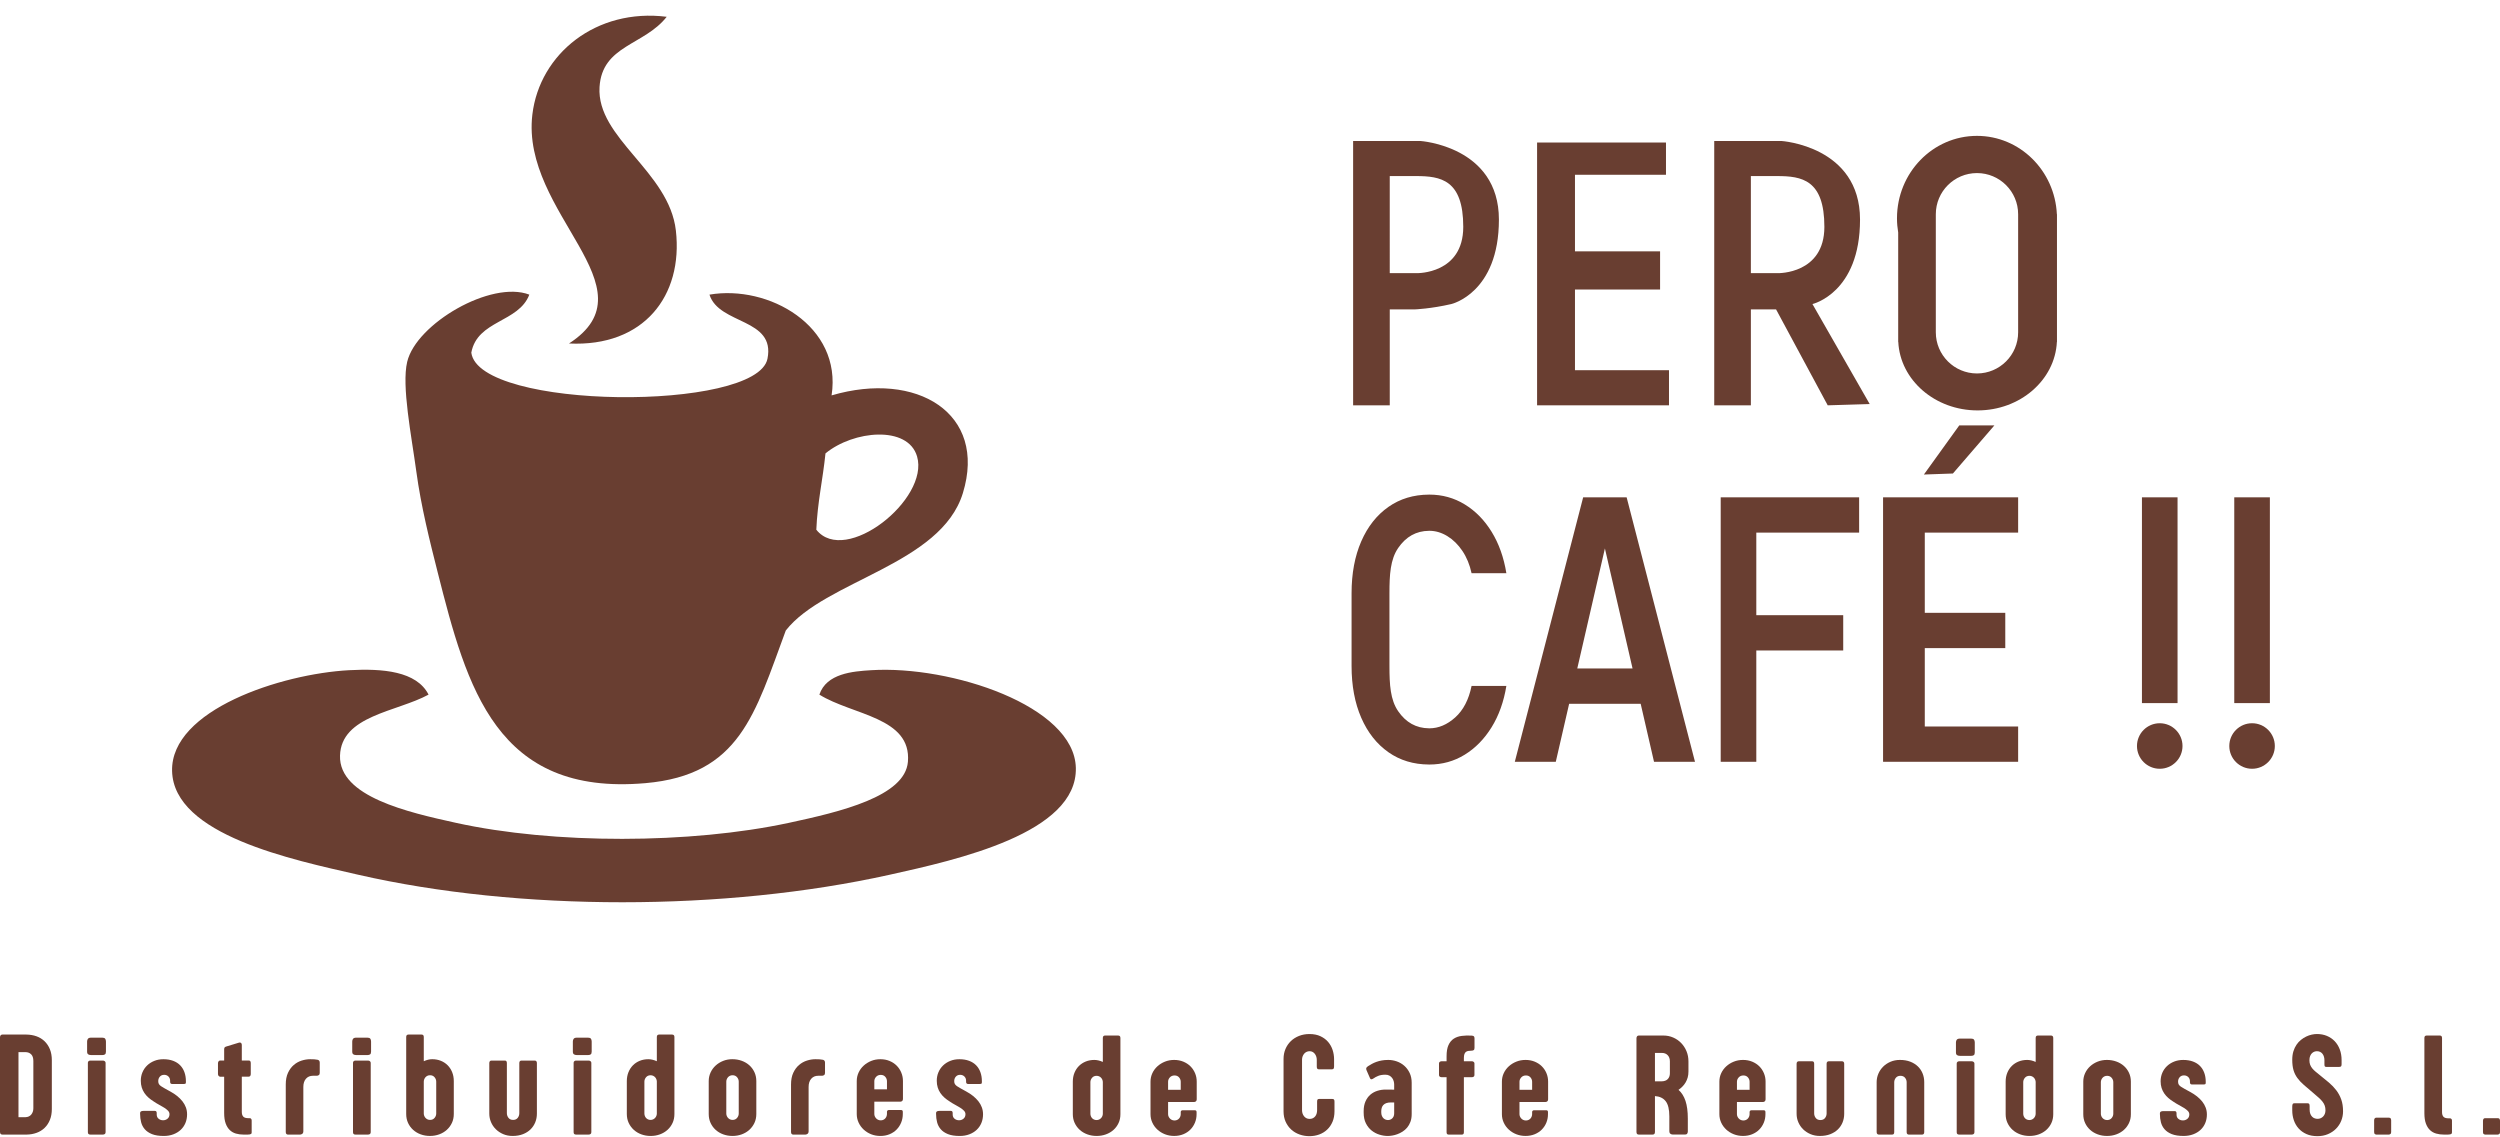 <?xml version="1.0" encoding="utf-8"?>
<!-- Generator: Adobe Illustrator 14.0.0, SVG Export Plug-In . SVG Version: 6.00 Build 43363)  -->
<!DOCTYPE svg PUBLIC "-//W3C//DTD SVG 1.1//EN" "http://www.w3.org/Graphics/SVG/1.1/DTD/svg11.dtd">
<svg version="1.1" id="Capa_1" xmlns="http://www.w3.org/2000/svg" xmlns:xlink="http://www.w3.org/1999/xlink" x="0px" y="0px"
	 width="818.798px" height="372.438px" viewBox="-365.361 -140.5 818.798 372.438"
	 enable-background="new -365.361 -140.5 818.798 372.438" xml:space="preserve">
<g id="Capa_1_1_">
</g>
<g id="Capa_2">
	<g>
		<path fill="#693E31" d="M-179-28c24.498,1.193,37.436-15.644,35-37c-2.209-19.373-26.031-30.228-25-47
			c0.843-13.711,14.66-13.622,22-23c-23.048-2.911-41.625,12.098-44,32C-194.872-70.546-150.762-46.249-179-28z"/>
		<path fill="#693E31" d="M-222,47c9.568,37.827,19.212,73.255,68,69c31.023-2.705,35.857-22.663,46-50
			c12.841-16.408,50.8-21.514,58-45c8.02-26.162-15.116-40.202-43-32c3.504-22.77-20.705-36.313-40-33
			c3.181,9.933,21.672,7.625,19,21c-3.472,17.38-94.54,16.81-97-2c1.984-10.683,15.511-9.822,19-19c-12.515-4.8-37.03,9.522-40,22
			c-1.876,7.88,1.406,24.236,3,36C-227.457,25.393-224.579,36.806-222,47z M-95,8c9.117-7.531,27.01-9.259,30,1
			c4.085,14.015-23.5,35.886-33,24C-97.634,24.033-95.858,16.475-95,8z"/>
		<path fill="#693E31" d="M-80,79c-6.121,0.377-14.674,1.068-17,8c10.816,6.751,30.217,7.368,29,22
			c-0.943,11.346-22.016,16.354-39,20c-32.256,6.928-76.973,7.053-109,0c-15.78-3.477-38.383-8.594-38-22
			c0.376-13.176,18.655-14.348,29-20c-3.93-7.695-15.025-8.593-26-8c-22.278,1.203-58.458,13.007-58,33
			c0.481,21.004,39.445,29.068,61,34c52.56,12.021,120.02,11.996,174,0c22.213-4.938,61.49-13.613,61-35
			C-13.466,90.665-53.944,77.396-80,79z"/>
		<polygon fill="#693E31" points="181.266,-19.251 150.473,-19.251 150.473,-45.677 178.348,-45.677 178.348,-58.179 
			150.473,-58.179 150.473,-83.26 180.279,-83.26 180.279,-93.82 138.064,-93.82 138.064,-7.75 181.266,-7.75 		"/>
		<path fill="#693E31" d="M126.504,84.159h-9.021h-0.877c-0.916,4.487-2.698,7.923-5.352,10.306
			c-2.65,2.383-5.477,3.573-8.475,3.574c-0.045,0-0.084-0.007-0.129-0.007c-4.172-0.037-7.534-1.896-10.082-5.593
			c-2.573-3.732-2.859-8.678-2.859-14.834V53.838c0-6.155,0.286-11.11,2.859-14.863c2.548-3.715,5.91-5.585,10.082-5.623
			c0.043,0,0.084-0.007,0.127-0.007c2.021,0.001,3.978,0.577,5.871,1.728c1.895,1.152,3.543,2.77,4.949,4.855
			c1.404,2.085,2.406,4.518,3.008,7.297h0.877h9.021h1.5c-0.839-5.162-2.44-9.67-4.808-13.522c-2.366-3.852-5.303-6.851-8.811-8.995
			c-3.508-2.145-7.375-3.217-11.604-3.217c-0.002,0-0.004,0-0.004,0c-0.002,0-0.004,0-0.004,0c-0.043,0-0.082,0.004-0.125,0.004
			c-5.047,0.023-9.467,1.359-13.26,4.017c-3.826,2.681-6.795,6.444-8.91,11.289c-2.113,4.846-3.172,10.524-3.172,17.037v23.77
			c0,6.474,1.059,12.133,3.172,16.978c2.114,4.847,5.084,8.606,8.91,11.289c3.793,2.655,8.213,3.993,13.26,4.017
			c0.043,0,0.082,0.004,0.125,0.004c0,0,0.002,0,0.004,0c0,0,0.002,0,0.004,0c4.229,0,8.088-1.071,11.578-3.217
			c3.49-2.145,6.427-5.143,8.81-8.994c2.384-3.853,3.994-8.359,4.833-13.522h-1.498V84.159z"/>
		<path fill="#693E31" d="M153.154,22.385L130.768,109h13.42l4.375-19.003h23.426L176.361,109h13.421l-22.388-86.615H153.154z
			 M151.225,78.439l9.051-39.315l9.053,39.315H151.225z"/>
		<polygon fill="#693E31" points="204.938,22.385 198.201,22.385 198.201,109 209.863,109 209.863,72.543 238.328,72.543 
			238.328,60.986 209.863,60.986 209.863,33.941 243.539,33.941 243.539,22.385 209.863,22.385 		"/>
		<polygon fill="#693E31" points="287.834,-1.167 276.334,-1.167 264.751,14.917 274.251,14.583 		"/>
		<polygon fill="#693E31" points="295.617,97.443 265.042,97.443 265.042,71.77 291.407,71.77 291.407,60.212 265.042,60.212 
			265.042,33.941 295.617,33.941 295.617,22.385 265.042,22.385 260.068,22.385 251.38,22.385 251.38,109 260.068,109 265.042,109 
			295.617,109 		"/>
		<rect x="336.166" y="22.385" fill="#693E31" width="11.662" height="67.396"/>
		<rect x="366.404" y="22.385" fill="#693E31" width="11.662" height="67.396"/>
		<circle fill="#693E31" cx="341.996" cy="103.831" r="7.456"/>
		<circle fill="#693E31" cx="372.234" cy="103.831" r="7.456"/>
		<path fill="#693E31" d="M243.834-68.583c0-24.083-25.744-25.744-25.744-25.744h-22.006v0.506v86.07h12v-31.417h8.25L233.251-7.75
			l13.75-0.417l-18.75-32.75C228.251-40.917,243.834-44.5,243.834-68.583z M217-51.038h-8.917v-31.795h8.584
			c8.084,0,15.49,1.167,15.49,16.638C232.157-50.724,217-51.038,217-51.038z"/>
		<path fill="#693E31" d="M89.811-39.167h8.25c0,0,5.222-0.198,11.916-1.75c0,0,15.584-3.583,15.584-27.667
			S99.814-94.327,99.814-94.327H77.811v0.506v86.07h12V-39.167z M89.809-82.833h8.584c8.084,0,15.49,1.167,15.49,16.638
			c0,15.471-15.156,15.157-15.156,15.157h-8.918V-82.833z"/>
		<path fill="#693E31" d="M282.137-96c-14.471,0-26.199,12.088-26.199,27c0,1.589,0.142,3.144,0.396,4.658V-28.5h0.029
			c0.628,12.476,12.013,22.417,25.971,22.417c13.957,0,25.344-9.941,25.971-22.417h0.029v-41.833h-0.033
			C307.627-84.625,296.171-96,282.137-96z M295.617-31.667c0,7.446-6.036,13.481-13.48,13.481c-7.445,0-13.482-6.036-13.482-13.481
			v-38.667c0-7.446,6.037-13.481,13.482-13.481c7.444,0,13.48,6.036,13.48,13.481V-31.667z"/>
		<path fill="#693E31" d="M-350.773,200.518c-0.743-0.711-1.62-1.246-2.628-1.609c-1.009-0.363-2.105-0.553-3.289-0.568h-7.897
			c-0.243,0-0.433,0.083-0.569,0.249c-0.136,0.165-0.205,0.392-0.205,0.675V230.2c0,0.6,0.258,0.899,0.774,0.899h7.943
			c1.153-0.017,2.234-0.205,3.243-0.568c1.009-0.362,1.885-0.899,2.628-1.609c0.744-0.71,1.328-1.586,1.752-2.627
			c0.425-1.042,0.637-2.24,0.637-3.598v-15.953c0-1.357-0.212-2.557-0.637-3.6C-349.446,202.104-350.03,201.227-350.773,200.518z
			 M-354.438,222.506c0,0.41-0.061,0.785-0.182,1.124c-0.122,0.341-0.288,0.64-0.5,0.899c-0.213,0.261-0.475,0.466-0.785,0.615
			c-0.313,0.149-0.657,0.232-1.036,0.248h-2.367V204.09h2.253c0.774,0,1.403,0.236,1.889,0.71c0.485,0.474,0.728,1.207,0.728,2.201
			V222.506z"/>
		<path fill="#693E31" d="M-331.642,206.859h-4.165c-0.213,0-0.395,0.067-0.546,0.201c-0.152,0.135-0.228,0.313-0.228,0.532v22.724
			c0,0.521,0.258,0.781,0.774,0.781h4.165c0.258,0,0.466-0.068,0.625-0.201c0.16-0.135,0.239-0.328,0.239-0.58v-22.724
			c0-0.204-0.087-0.379-0.262-0.521C-331.213,206.932-331.414,206.859-331.642,206.859z"/>
		<path fill="#693E31" d="M-331.847,199.355h-3.687c-0.486,0-0.823,0.119-1.013,0.355s-0.285,0.537-0.285,0.898v3.313
			c0,0.442,0.122,0.742,0.364,0.899c0.243,0.158,0.562,0.236,0.956,0.236h3.664c0.379,0,0.671-0.078,0.876-0.236
			c0.205-0.157,0.307-0.465,0.307-0.924v-3.267c0-0.409-0.087-0.726-0.262-0.946C-331.1,199.468-331.407,199.355-331.847,199.355z"
			/>
		<path fill="#693E31" d="M-305.615,220.188c-0.486-0.617-1.063-1.191-1.729-1.729c-0.668-0.536-1.411-1.024-2.229-1.468
			c-0.729-0.41-1.343-0.749-1.844-1.018c-0.5-0.269-0.91-0.518-1.229-0.746c-0.318-0.229-0.546-0.466-0.683-0.709
			c-0.137-0.246-0.205-0.558-0.205-0.937c0-0.567,0.174-1.054,0.524-1.455c0.349-0.401,0.819-0.604,1.411-0.604
			c0.562,0,1.028,0.183,1.4,0.545c0.372,0.363,0.558,0.836,0.558,1.42v0.332c0,0.221,0.053,0.395,0.159,0.521
			s0.288,0.188,0.546,0.188h3.596c0.319,0,0.542-0.026,0.671-0.082c0.129-0.057,0.193-0.209,0.193-0.463v-0.401
			c0-1.058-0.159-2.026-0.478-2.911c-0.319-0.884-0.785-1.641-1.4-2.271c-0.614-0.631-1.385-1.121-2.31-1.469
			c-0.926-0.347-1.988-0.521-3.186-0.521c-1.078,0-2.068,0.182-2.97,0.545c-0.903,0.362-1.684,0.86-2.344,1.491
			s-1.172,1.377-1.536,2.236c-0.364,0.859-0.546,1.786-0.546,2.78c0,0.806,0.103,1.535,0.307,2.188
			c0.205,0.656,0.493,1.26,0.865,1.812c0.372,0.554,0.812,1.054,1.32,1.503c0.508,0.45,1.066,0.864,1.673,1.243
			c0.592,0.41,1.198,0.78,1.821,1.112c0.622,0.33,1.184,0.654,1.684,0.971s0.914,0.643,1.24,0.98
			c0.326,0.34,0.489,0.724,0.489,1.148c0,0.615-0.208,1.102-0.625,1.456s-0.907,0.532-1.468,0.532c-0.562,0-1.051-0.166-1.468-0.497
			s-0.626-0.798-0.626-1.396v-0.451c0-0.487-0.197-0.732-0.592-0.732h-3.732c-0.744,0-1.115,0.229-1.115,0.688v0.33
			c0,0.932,0.11,1.827,0.33,2.688c0.22,0.859,0.618,1.626,1.195,2.296c0.577,0.671,1.366,1.207,2.367,1.608
			c1.001,0.402,2.291,0.604,3.869,0.604c1.138,0,2.177-0.178,3.118-0.532c0.94-0.354,1.745-0.845,2.413-1.469
			c0.667-0.623,1.183-1.368,1.547-2.236c0.364-0.867,0.546-1.822,0.546-2.863c0-0.805-0.133-1.563-0.398-2.272
			C-304.754,221.464-305.129,220.802-305.615,220.188z"/>
		<path fill="#693E31" d="M-283.024,226.044c-0.045-0.086-0.114-0.161-0.205-0.226c-0.091-0.063-0.22-0.094-0.387-0.094h-0.387
			c-0.835,0-1.404-0.179-1.707-0.533c-0.304-0.354-0.455-0.863-0.455-1.526v-11.526h2.23c0.212,0,0.383-0.078,0.512-0.236
			c0.129-0.157,0.193-0.37,0.193-0.639v-3.552c0-0.583-0.212-0.875-0.637-0.875h-2.298v-5.112c0-0.285-0.083-0.498-0.25-0.64
			c-0.167-0.144-0.379-0.183-0.637-0.118l-4.256,1.303c-0.258,0.078-0.429,0.188-0.512,0.33c-0.083,0.143-0.125,0.349-0.125,0.615
			v3.622h-1.343c-0.137,0-0.285,0.074-0.444,0.226c-0.16,0.149-0.239,0.383-0.239,0.697v3.504c0,0.283,0.083,0.5,0.25,0.649
			s0.312,0.226,0.433,0.226h1.343v11.883c0,1.389,0.167,2.537,0.5,3.443c0.333,0.907,0.785,1.629,1.354,2.165
			c0.569,0.537,1.237,0.916,2.003,1.138c0.766,0.221,1.589,0.33,2.469,0.33h1.434c0.303,0,0.538-0.022,0.706-0.07
			c0.167-0.047,0.292-0.106,0.375-0.178c0.083-0.07,0.132-0.154,0.148-0.248c0.015-0.096,0.022-0.183,0.022-0.262v-3.738
			c0-0.08-0.004-0.17-0.011-0.272C-282.952,226.227-282.979,226.131-283.024,226.044z"/>
		<path fill="#693E31" d="M-261.298,206.6c-0.334-0.078-0.702-0.129-1.104-0.152c-0.402-0.024-0.861-0.036-1.377-0.036
			c-0.911,0-1.84,0.149-2.788,0.45c-0.949,0.3-1.81,0.781-2.583,1.443c-0.774,0.662-1.404,1.52-1.889,2.567
			c-0.486,1.05-0.729,2.323-0.729,3.821v15.576c0,0.269,0.064,0.473,0.194,0.614c0.128,0.142,0.292,0.214,0.489,0.214h4.051
			c0.212,0,0.436-0.084,0.671-0.248c0.235-0.166,0.353-0.455,0.353-0.865v-14.485c0-1.136,0.284-2.031,0.854-2.687
			c0.569-0.654,1.331-0.981,2.287-0.981h1.161c0.273,0.017,0.52-0.052,0.74-0.201c0.22-0.149,0.33-0.383,0.33-0.698v-3.408
			C-260.638,207.034-260.858,206.727-261.298,206.6z"/>
		<path fill="#693E31" d="M-244.807,206.859h-4.165c-0.213,0-0.395,0.067-0.546,0.201c-0.152,0.135-0.228,0.313-0.228,0.532v22.724
			c0,0.521,0.258,0.781,0.774,0.781h4.165c0.258,0,0.466-0.068,0.625-0.201c0.16-0.135,0.239-0.328,0.239-0.58v-22.724
			c0-0.204-0.087-0.379-0.262-0.521C-244.378,206.932-244.579,206.859-244.807,206.859z"/>
		<path fill="#693E31" d="M-245.012,199.355h-3.687c-0.486,0-0.823,0.119-1.013,0.355s-0.285,0.537-0.285,0.898v3.313
			c0,0.442,0.122,0.742,0.364,0.899c0.243,0.158,0.561,0.236,0.956,0.236h3.664c0.379,0,0.671-0.078,0.876-0.236
			c0.205-0.157,0.307-0.465,0.307-0.924v-3.267c0-0.409-0.087-0.726-0.262-0.946C-244.265,199.468-244.572,199.355-245.012,199.355z
			"/>
		<path fill="#693E31" d="M-218.746,208.398c-0.63-0.631-1.377-1.121-2.242-1.469c-0.865-0.347-1.806-0.521-2.822-0.521
			c-0.865,0-1.783,0.222-2.754,0.663v-7.93c0-0.537-0.243-0.806-0.728-0.806h-4.279c-0.501,0-0.751,0.269-0.751,0.806v25.207
			c0,1.073,0.201,2.049,0.603,2.924c0.402,0.875,0.956,1.634,1.661,2.271c0.706,0.641,1.533,1.133,2.481,1.479
			c0.948,0.349,1.961,0.521,3.038,0.521s2.09-0.174,3.039-0.521c0.948-0.347,1.775-0.84,2.481-1.479
			c0.705-0.639,1.263-1.396,1.672-2.271c0.41-0.875,0.615-1.851,0.615-2.924v-10.77c0-1.057-0.179-2.027-0.535-2.911
			C-217.623,209.787-218.116,209.029-218.746,208.398z M-222.49,224.188c0,0.535-0.182,1.021-0.546,1.455
			c-0.364,0.435-0.857,0.65-1.479,0.65c-0.304,0-0.58-0.061-0.831-0.178c-0.251-0.118-0.467-0.276-0.649-0.475
			c-0.182-0.197-0.322-0.422-0.421-0.675c-0.099-0.252-0.148-0.512-0.148-0.78v-10.438c0-0.252,0.049-0.505,0.148-0.758
			c0.099-0.252,0.235-0.477,0.41-0.674c0.175-0.197,0.387-0.355,0.637-0.475s0.535-0.178,0.854-0.178
			c0.622,0,1.115,0.217,1.479,0.65c0.364,0.435,0.546,0.92,0.546,1.455V224.188z"/>
		<path fill="#693E31" d="M-190.203,206.859h-4.393c-0.197,0-0.36,0.067-0.489,0.201c-0.129,0.135-0.193,0.336-0.193,0.604v16.427
			c0,0.584-0.175,1.098-0.523,1.538c-0.349,0.442-0.85,0.663-1.502,0.663c-0.667,0-1.176-0.225-1.524-0.675
			c-0.35-0.449-0.523-0.968-0.523-1.552v-16.379c0-0.552-0.213-0.828-0.638-0.828h-4.438c-0.197,0-0.36,0.07-0.489,0.214
			c-0.129,0.142-0.193,0.348-0.193,0.614v16.545c0,0.963,0.186,1.887,0.558,2.771c0.372,0.884,0.895,1.661,1.57,2.331
			c0.675,0.671,1.479,1.207,2.413,1.609s1.961,0.604,3.084,0.604c1.274,0,2.404-0.193,3.391-0.58
			c0.986-0.387,1.816-0.91,2.492-1.574c0.676-0.662,1.191-1.436,1.548-2.318c0.356-0.885,0.535-1.831,0.535-2.842v-16.567
			c0-0.269-0.064-0.47-0.193-0.604C-189.839,206.927-190.006,206.859-190.203,206.859z"/>
		<path fill="#693E31" d="M-172.756,199.355h-3.687c-0.486,0-0.823,0.119-1.013,0.355s-0.285,0.537-0.285,0.898v3.313
			c0,0.442,0.122,0.742,0.364,0.899c0.243,0.158,0.561,0.236,0.956,0.236h3.664c0.379,0,0.671-0.078,0.876-0.236
			c0.205-0.157,0.307-0.465,0.307-0.924v-3.267c0-0.409-0.087-0.726-0.262-0.946C-172.009,199.468-172.316,199.355-172.756,199.355z
			"/>
		<path fill="#693E31" d="M-172.551,206.859h-4.165c-0.213,0-0.395,0.067-0.546,0.201c-0.152,0.135-0.228,0.313-0.228,0.532v22.724
			c0,0.521,0.258,0.781,0.774,0.781h4.165c0.258,0,0.466-0.068,0.625-0.201c0.16-0.135,0.239-0.328,0.239-0.58v-22.724
			c0-0.204-0.087-0.379-0.262-0.521C-172.123,206.932-172.324,206.859-172.551,206.859z"/>
		<path fill="#693E31" d="M-145.25,198.339h-4.233c-0.501,0-0.751,0.269-0.751,0.806v7.93c-0.986-0.441-1.912-0.663-2.776-0.663
			c-1.017,0-1.954,0.174-2.811,0.521c-0.857,0.348-1.601,0.838-2.23,1.469c-0.63,0.632-1.123,1.389-1.479,2.271
			c-0.356,0.883-0.535,1.854-0.535,2.911v10.771c0,1.072,0.205,2.047,0.614,2.924c0.41,0.875,0.967,1.633,1.673,2.271
			c0.706,0.64,1.532,1.134,2.481,1.479c0.948,0.348,1.96,0.521,3.038,0.521c1.077,0,2.09-0.174,3.039-0.521
			c0.948-0.348,1.775-0.84,2.48-1.479c0.706-0.639,1.259-1.396,1.662-2.271c0.402-0.877,0.603-1.852,0.603-2.924v-25.209
			C-144.476,198.607-144.734,198.339-145.25,198.339z M-150.234,224.188c0,0.269-0.049,0.527-0.148,0.779
			c-0.099,0.254-0.239,0.479-0.421,0.676c-0.182,0.196-0.398,0.354-0.648,0.474c-0.25,0.118-0.527,0.178-0.831,0.178
			c-0.318,0-0.603-0.06-0.853-0.178s-0.463-0.276-0.638-0.474c-0.175-0.199-0.307-0.422-0.398-0.676
			c-0.091-0.252-0.137-0.512-0.137-0.779v-10.416c0-0.535,0.182-1.021,0.546-1.455c0.364-0.435,0.857-0.65,1.479-0.65
			c0.304,0,0.577,0.057,0.819,0.166c0.242,0.109,0.456,0.26,0.638,0.449c0.182,0.189,0.322,0.406,0.421,0.65
			c0.099,0.244,0.155,0.493,0.17,0.745L-150.234,224.188L-150.234,224.188z"/>
		<path fill="#693E31" d="M-119.939,208.398c-0.706-0.631-1.537-1.121-2.492-1.469c-0.956-0.347-1.98-0.521-3.073-0.521
			c-1.077,0-2.083,0.187-3.016,0.557c-0.933,0.371-1.752,0.88-2.458,1.526s-1.259,1.408-1.661,2.283
			c-0.402,0.877-0.603,1.812-0.603,2.806v10.771c0,1.072,0.201,2.047,0.603,2.924c0.402,0.875,0.956,1.633,1.661,2.271
			c0.706,0.64,1.533,1.134,2.481,1.479c0.948,0.348,1.961,0.521,3.038,0.521s2.09-0.174,3.039-0.521
			c0.948-0.348,1.775-0.84,2.481-1.479c0.705-0.639,1.263-1.396,1.672-2.271c0.41-0.877,0.615-1.852,0.615-2.924v-10.771
			c0-1.058-0.205-2.026-0.615-2.911C-118.677,209.786-119.234,209.029-119.939,208.398z M-123.41,224.188
			c0,0.535-0.182,1.021-0.546,1.455c-0.364,0.435-0.857,0.65-1.479,0.65c-0.304,0-0.58-0.061-0.831-0.178
			c-0.251-0.118-0.467-0.276-0.649-0.475c-0.182-0.197-0.322-0.422-0.421-0.675c-0.099-0.252-0.148-0.512-0.148-0.78v-10.438
			c0-0.252,0.049-0.505,0.148-0.758c0.099-0.252,0.235-0.477,0.41-0.674c0.175-0.197,0.387-0.355,0.637-0.475
			s0.535-0.178,0.854-0.178c0.622,0,1.115,0.217,1.479,0.65c0.364,0.435,0.546,0.92,0.546,1.455V224.188z"/>
		<path fill="#693E31" d="M-95.813,206.6c-0.334-0.078-0.702-0.129-1.104-0.152c-0.402-0.024-0.861-0.036-1.377-0.036
			c-0.911,0-1.84,0.149-2.788,0.45c-0.949,0.3-1.81,0.781-2.583,1.443c-0.774,0.662-1.404,1.52-1.889,2.567
			c-0.486,1.05-0.729,2.323-0.729,3.821v15.576c0,0.269,0.064,0.473,0.194,0.614c0.128,0.142,0.292,0.214,0.489,0.214h4.051
			c0.212,0,0.436-0.084,0.671-0.248c0.235-0.166,0.353-0.455,0.353-0.865v-14.485c0-1.136,0.284-2.031,0.854-2.687
			c0.569-0.654,1.331-0.981,2.287-0.981h1.161c0.273,0.017,0.52-0.052,0.74-0.201c0.22-0.149,0.33-0.383,0.33-0.698v-3.408
			C-95.152,207.034-95.373,206.727-95.813,206.6z"/>
		<path fill="#693E31" d="M-71.685,208.518c-0.646-0.646-1.423-1.16-2.333-1.539s-1.912-0.567-3.005-0.567
			c-1.077,0-2.082,0.188-3.016,0.567c-0.933,0.379-1.752,0.893-2.457,1.539c-0.706,0.646-1.26,1.404-1.662,2.271
			c-0.402,0.868-0.603,1.799-0.603,2.793v10.77c0,0.994,0.201,1.931,0.603,2.806c0.402,0.876,0.956,1.642,1.662,2.296
			c0.705,0.654,1.524,1.168,2.457,1.539c0.934,0.369,1.938,0.557,3.016,0.557c1.093,0,2.091-0.188,2.993-0.557
			c0.902-0.371,1.677-0.885,2.321-1.539c0.645-0.654,1.146-1.42,1.502-2.296c0.356-0.875,0.535-1.812,0.535-2.806v-0.687
			c0-0.235-0.054-0.397-0.159-0.483c-0.106-0.088-0.25-0.132-0.433-0.132h-3.96c-0.213,0-0.372,0.06-0.478,0.179
			c-0.106,0.117-0.16,0.248-0.16,0.391v0.688c0,0.269-0.045,0.527-0.136,0.78c-0.092,0.252-0.221,0.478-0.388,0.675
			s-0.379,0.358-0.637,0.484c-0.259,0.127-0.546,0.189-0.865,0.189c-0.318,0-0.606-0.06-0.864-0.179
			c-0.259-0.118-0.479-0.274-0.66-0.473c-0.183-0.197-0.326-0.418-0.433-0.663c-0.106-0.244-0.159-0.501-0.159-0.77v-4.023h8.489
			c0.258,0,0.47-0.079,0.637-0.236c0.167-0.158,0.251-0.371,0.251-0.64v-5.87c0-0.994-0.183-1.925-0.547-2.793
			C-70.537,209.922-71.041,209.164-71.685,208.518z M-74.861,216.279h-4.142v-2.649c0-0.536,0.193-1.019,0.58-1.444
			c0.387-0.425,0.899-0.639,1.536-0.639c0.622,0,1.115,0.213,1.479,0.639c0.364,0.426,0.546,0.916,0.546,1.469L-74.861,216.279
			L-74.861,216.279z"/>
		<path fill="#693E31" d="M-44.918,220.188c-0.485-0.617-1.062-1.191-1.729-1.729c-0.668-0.536-1.411-1.024-2.23-1.468
			c-0.728-0.41-1.343-0.749-1.843-1.018c-0.501-0.269-0.911-0.518-1.229-0.746c-0.318-0.228-0.546-0.466-0.683-0.709
			c-0.137-0.246-0.205-0.558-0.205-0.937c0-0.567,0.175-1.054,0.523-1.455s0.819-0.604,1.411-0.604c0.562,0,1.028,0.183,1.399,0.545
			c0.372,0.363,0.558,0.836,0.558,1.42v0.332c0,0.221,0.054,0.395,0.16,0.521c0.105,0.126,0.288,0.188,0.546,0.188h3.596
			c0.318,0,0.542-0.026,0.672-0.082c0.128-0.057,0.193-0.209,0.193-0.463v-0.401c0-1.058-0.159-2.026-0.479-2.911
			c-0.318-0.884-0.785-1.641-1.399-2.271c-0.614-0.631-1.385-1.121-2.31-1.469c-0.926-0.347-1.988-0.521-3.187-0.521
			c-1.078,0-2.067,0.182-2.971,0.545c-0.902,0.362-1.684,0.86-2.344,1.491c-0.66,0.631-1.172,1.377-1.536,2.236
			c-0.364,0.859-0.546,1.786-0.546,2.78c0,0.806,0.102,1.535,0.307,2.188c0.205,0.656,0.493,1.26,0.865,1.812
			c0.371,0.554,0.812,1.054,1.32,1.503c0.508,0.45,1.065,0.864,1.672,1.243c0.592,0.41,1.199,0.78,1.821,1.112
			c0.622,0.33,1.184,0.654,1.684,0.971c0.501,0.314,0.914,0.643,1.241,0.98c0.326,0.34,0.489,0.724,0.489,1.148
			c0,0.615-0.209,1.102-0.626,1.456c-0.418,0.354-0.907,0.532-1.468,0.532c-0.562,0-1.051-0.166-1.469-0.497
			c-0.417-0.331-0.625-0.798-0.625-1.396v-0.451c0-0.487-0.198-0.732-0.592-0.732h-3.732c-0.744,0-1.115,0.229-1.115,0.688v0.33
			c0,0.932,0.109,1.827,0.329,2.688c0.221,0.859,0.618,1.626,1.195,2.296c0.576,0.671,1.365,1.207,2.367,1.608
			c1.001,0.402,2.291,0.604,3.869,0.604c1.138,0,2.177-0.178,3.117-0.532c0.941-0.354,1.745-0.845,2.413-1.469
			c0.667-0.623,1.184-1.368,1.548-2.236c0.363-0.867,0.546-1.822,0.546-2.863c0-0.805-0.133-1.563-0.398-2.272
			C-44.057,221.464-44.432,220.802-44.918,220.188z"/>
		<path fill="#693E31" d="M0.823,198.654H-3.41c-0.501,0-0.751,0.266-0.751,0.797v7.854c-0.986-0.438-1.912-0.656-2.777-0.656
			c-1.017,0-1.953,0.172-2.811,0.516c-0.857,0.345-1.601,0.829-2.23,1.454s-1.123,1.375-1.479,2.25
			c-0.356,0.876-0.534,1.837-0.534,2.884v10.666c0,1.063,0.205,2.027,0.614,2.895c0.41,0.867,0.968,1.619,1.673,2.252
			s1.532,1.121,2.48,1.465c0.948,0.344,1.961,0.516,3.039,0.516c1.077,0,2.09-0.172,3.038-0.516c0.948-0.344,1.775-0.832,2.48-1.465
			c0.706-0.633,1.26-1.385,1.661-2.252c0.402-0.867,0.604-1.832,0.604-2.895v-24.966C1.596,198.92,1.338,198.654,0.823,198.654z
			 M-4.162,224.253c0,0.267-0.05,0.522-0.148,0.772s-0.238,0.474-0.421,0.668c-0.182,0.195-0.398,0.353-0.648,0.47
			c-0.25,0.116-0.527,0.176-0.831,0.176c-0.318,0-0.603-0.06-0.854-0.176c-0.25-0.117-0.463-0.272-0.637-0.47
			c-0.175-0.194-0.308-0.418-0.398-0.668c-0.09-0.25-0.137-0.508-0.137-0.772v-10.313c0-0.531,0.183-1.012,0.546-1.442
			c0.364-0.431,0.857-0.646,1.479-0.646c0.304,0,0.577,0.057,0.819,0.164c0.243,0.11,0.455,0.258,0.638,0.445
			c0.182,0.188,0.322,0.403,0.421,0.646c0.099,0.242,0.155,0.488,0.171,0.738V224.253z"/>
		<path fill="#693E31" d="M24.529,208.734c-0.646-0.642-1.423-1.148-2.333-1.524c-0.91-0.375-1.911-0.563-3.004-0.563
			c-1.077,0-2.083,0.188-3.016,0.563c-0.934,0.376-1.753,0.884-2.458,1.524c-0.705,0.64-1.26,1.391-1.661,2.25
			c-0.402,0.858-0.604,1.781-0.604,2.767v10.666c0,0.983,0.201,1.91,0.604,2.776c0.401,0.867,0.956,1.627,1.661,2.274
			c0.705,0.648,1.524,1.156,2.458,1.523c0.933,0.366,1.938,0.551,3.016,0.551c1.093,0,2.09-0.185,2.993-0.551
			c0.902-0.367,1.676-0.875,2.321-1.523c0.645-0.647,1.146-1.407,1.502-2.274c0.356-0.866,0.535-1.793,0.535-2.776v-0.681
			c0-0.233-0.054-0.395-0.16-0.479c-0.105-0.086-0.25-0.13-0.432-0.13H21.99c-0.212,0-0.371,0.059-0.478,0.178
			c-0.106,0.116-0.159,0.245-0.159,0.387v0.68c0,0.266-0.046,0.523-0.137,0.773c-0.091,0.25-0.22,0.473-0.387,0.668
			c-0.167,0.194-0.38,0.354-0.638,0.479c-0.258,0.125-0.546,0.188-0.864,0.188c-0.319,0-0.607-0.06-0.865-0.176
			c-0.258-0.117-0.478-0.273-0.66-0.47c-0.182-0.194-0.326-0.414-0.432-0.655c-0.106-0.242-0.16-0.496-0.16-0.763v-3.985h8.489
			c0.258,0,0.471-0.078,0.638-0.233c0.167-0.156,0.25-0.367,0.25-0.634v-5.813c0-0.984-0.182-1.906-0.546-2.768
			C25.677,210.125,25.173,209.375,24.529,208.734z M21.354,216.423h-4.143v-2.625c0-0.53,0.193-1.008,0.581-1.431
			c0.387-0.422,0.898-0.633,1.536-0.633c0.622,0,1.115,0.211,1.479,0.633c0.363,0.423,0.546,0.906,0.546,1.453L21.354,216.423
			L21.354,216.423z"/>
		<path fill="#693E31" d="M70.954,219.424h-4.257c-0.258,0-0.436,0.063-0.534,0.188s-0.147,0.367-0.147,0.728v2.789
			c0,0.376-0.05,0.731-0.147,1.067c-0.099,0.336-0.25,0.637-0.455,0.902c-0.205,0.264-0.463,0.477-0.772,0.633
			c-0.313,0.156-0.673,0.233-1.082,0.233c-0.395,0-0.744-0.078-1.047-0.233c-0.304-0.156-0.562-0.367-0.773-0.633
			c-0.213-0.267-0.375-0.566-0.489-0.902c-0.112-0.336-0.171-0.691-0.171-1.067v-16.573c0-0.375,0.061-0.727,0.184-1.055
			c0.12-0.328,0.287-0.621,0.5-0.879s0.475-0.461,0.785-0.609c0.311-0.147,0.648-0.223,1.014-0.223c0.379,0,0.713,0.082,1,0.246
			c0.289,0.164,0.531,0.379,0.729,0.645c0.198,0.267,0.349,0.566,0.455,0.902s0.159,0.677,0.159,1.02v2.182
			c0,0.328,0.049,0.566,0.147,0.715s0.284,0.223,0.558,0.223h4.232c0.305,0,0.501-0.082,0.592-0.246
			c0.092-0.164,0.137-0.426,0.137-0.785v-2.273c0-1.031-0.158-2.039-0.478-3.023c-0.319-0.983-0.809-1.863-1.468-2.638
			c-0.66-0.772-1.499-1.397-2.516-1.875c-1.018-0.478-2.215-0.715-3.596-0.715c-1.244,0-2.387,0.207-3.426,0.621
			c-1.04,0.414-1.936,0.983-2.686,1.711c-0.752,0.728-1.336,1.587-1.754,2.579c-0.416,0.992-0.625,2.066-0.625,3.223v17.184
			c0,1.267,0.228,2.402,0.683,3.41c0.456,1.008,1.069,1.864,1.844,2.567s1.677,1.238,2.708,1.604
			c1.032,0.367,2.117,0.552,3.256,0.552c1.137,0,2.203-0.185,3.197-0.552c0.993-0.366,1.861-0.901,2.605-1.604
			c0.742-0.703,1.326-1.56,1.752-2.567c0.425-1.008,0.638-2.145,0.638-3.41v-3.188c0-0.359-0.062-0.594-0.183-0.703
			C71.4,219.479,71.212,219.424,70.954,219.424z"/>
		<path fill="#693E31" d="M94.57,208.559c-0.721-0.633-1.541-1.108-2.459-1.431c-0.918-0.319-1.846-0.479-2.787-0.479
			c-0.805,0-1.521,0.059-2.15,0.176s-1.206,0.27-1.729,0.457c-0.523,0.187-1.01,0.402-1.457,0.646s-0.877,0.496-1.285,0.763
			c-0.197,0.125-0.342,0.242-0.434,0.352c-0.09,0.109-0.147,0.223-0.17,0.34c-0.023,0.117-0.021,0.234,0.012,0.352
			c0.029,0.117,0.068,0.23,0.113,0.341l1.137,2.602c0.123,0.235,0.281,0.337,0.479,0.306c0.198-0.03,0.401-0.117,0.614-0.258
			c0.425-0.313,0.952-0.599,1.582-0.855c0.629-0.258,1.414-0.387,2.355-0.387c0.516,0,0.955,0.103,1.319,0.307
			s0.66,0.463,0.888,0.777c0.229,0.313,0.395,0.658,0.5,1.035c0.106,0.377,0.159,0.746,0.159,1.107v1.672l-2.687-0.023
			c-0.954-0.016-1.877,0.113-2.764,0.388c-0.889,0.274-1.666,0.694-2.334,1.264s-1.203,1.304-1.604,2.2
			c-0.402,0.896-0.604,1.962-0.604,3.193v0.517c0,1.356,0.242,2.521,0.729,3.487s1.111,1.755,1.878,2.363s1.616,1.058,2.549,1.346
			c0.935,0.289,1.847,0.434,2.742,0.434c0.41,0,0.888-0.043,1.435-0.129s1.107-0.234,1.685-0.445s1.146-0.492,1.707-0.844
			s1.065-0.793,1.514-1.324c0.447-0.531,0.808-1.164,1.081-1.898s0.409-1.586,0.409-2.555V214.13c0-1.219-0.224-2.294-0.671-3.224
			C95.875,209.973,95.291,209.191,94.57,208.559z M91.259,224.137c0,0.391-0.062,0.723-0.182,0.995
			c-0.122,0.272-0.281,0.5-0.478,0.681c-0.199,0.18-0.414,0.313-0.649,0.397s-0.474,0.129-0.718,0.129
			c-0.258,0-0.516-0.047-0.772-0.142c-0.259-0.094-0.493-0.241-0.706-0.444c-0.212-0.203-0.387-0.465-0.523-0.785
			c-0.135-0.319-0.203-0.707-0.203-1.159v-0.353c0-0.376,0.049-0.739,0.146-1.091s0.266-0.66,0.501-0.926
			c0.235-0.267,0.558-0.478,0.968-0.633c0.41-0.156,0.926-0.234,1.547-0.234h1.069V224.137z"/>
		<path fill="#693E31" d="M116.616,198.678c-1.169-0.063-2.253-0.027-3.255,0.105s-1.866,0.438-2.596,0.914
			c-0.728,0.477-1.301,1.172-1.718,2.086c-0.418,0.915-0.626,2.13-0.626,3.646v1.663h-1.707c-0.167,0-0.338,0.06-0.512,0.177
			c-0.176,0.116-0.262,0.285-0.262,0.504v3.82c0,0.25,0.086,0.432,0.262,0.539c0.174,0.11,0.345,0.164,0.512,0.164h1.707v18.027
			c0,0.516,0.212,0.773,0.637,0.773h4.416c0.409,0,0.614-0.259,0.614-0.773v-18.027h2.708c0.167,0,0.334-0.054,0.501-0.164
			c0.167-0.107,0.25-0.289,0.25-0.539v-3.82c0-0.188-0.083-0.348-0.25-0.48c-0.167-0.132-0.334-0.199-0.501-0.199h-2.708v-1.078
			c0-0.531,0.058-0.953,0.171-1.266s0.272-0.551,0.479-0.715c0.205-0.164,0.459-0.273,0.763-0.328s0.646-0.082,1.024-0.082
			c0.332,0,0.592-0.063,0.772-0.188s0.272-0.367,0.272-0.728v-3.095c0-0.359-0.071-0.598-0.217-0.715
			C117.209,198.783,116.965,198.709,116.616,198.678z"/>
		<path fill="#693E31" d="M139.618,208.734c-0.646-0.642-1.423-1.148-2.333-1.524c-0.91-0.375-1.911-0.563-3.004-0.563
			c-1.077,0-2.083,0.188-3.016,0.563c-0.935,0.376-1.754,0.884-2.459,1.524c-0.705,0.64-1.26,1.391-1.66,2.25
			c-0.402,0.858-0.604,1.781-0.604,2.767v10.666c0,0.983,0.201,1.91,0.604,2.776c0.4,0.867,0.955,1.627,1.66,2.274
			c0.705,0.648,1.524,1.156,2.459,1.523c0.932,0.366,1.938,0.551,3.016,0.551c1.093,0,2.09-0.185,2.992-0.551
			c0.902-0.367,1.677-0.875,2.322-1.523c0.645-0.647,1.146-1.407,1.502-2.274c0.355-0.866,0.534-1.793,0.534-2.776v-0.681
			c0-0.233-0.054-0.395-0.159-0.479c-0.105-0.086-0.25-0.13-0.433-0.13h-3.961c-0.212,0-0.371,0.059-0.478,0.178
			c-0.106,0.116-0.16,0.245-0.16,0.387v0.68c0,0.266-0.045,0.523-0.137,0.773c-0.091,0.25-0.22,0.473-0.387,0.668
			c-0.167,0.194-0.38,0.354-0.639,0.479c-0.258,0.125-0.545,0.188-0.863,0.188s-0.607-0.06-0.865-0.176
			c-0.258-0.117-0.478-0.273-0.66-0.47c-0.182-0.194-0.326-0.414-0.432-0.655c-0.105-0.242-0.16-0.496-0.16-0.763v-3.985h8.489
			c0.258,0,0.471-0.078,0.638-0.233c0.167-0.156,0.25-0.367,0.25-0.634v-5.813c0-0.984-0.182-1.906-0.546-2.768
			C140.766,210.125,140.264,209.375,139.618,208.734z M136.443,216.423H132.3v-2.625c0-0.53,0.193-1.008,0.581-1.431
			c0.387-0.422,0.898-0.633,1.536-0.633c0.622,0,1.114,0.211,1.479,0.633c0.362,0.423,0.545,0.906,0.545,1.453v2.603H136.443z"/>
		<path fill="#693E31" d="M185.279,201.139c-0.736-0.766-1.604-1.371-2.605-1.815c-1.002-0.445-2.087-0.668-3.255-0.668h-8.034
			c-0.242,0-0.432,0.081-0.568,0.245c-0.135,0.164-0.205,0.388-0.205,0.668v30.662c0,0.578,0.25,0.867,0.752,0.867h4.552
			c0.501,0,0.751-0.289,0.751-0.867v-11.744c1.563,0.109,2.738,0.677,3.527,1.699c0.789,1.023,1.184,2.67,1.184,4.936v4.898
			c0,0.359,0.109,0.625,0.33,0.797c0.221,0.173,0.459,0.259,0.717,0.259h4.188c0.304,0,0.517-0.109,0.638-0.328
			c0.121-0.22,0.183-0.438,0.183-0.656v-4.22c0-2.344-0.254-4.278-0.763-5.803c-0.509-1.522-1.271-2.73-2.287-3.621
			c0.455-0.313,0.884-0.672,1.285-1.078s0.748-0.855,1.036-1.348c0.288-0.494,0.516-1.031,0.684-1.619
			c0.166-0.586,0.25-1.229,0.25-1.934v-3.353c0-1.173-0.209-2.271-0.627-3.293C186.592,202.8,186.016,201.904,185.279,201.139z
			 M181.559,211.008c0,0.797-0.234,1.438-0.705,1.924c-0.471,0.483-1.16,0.727-2.07,0.727h-2.117v-9.307h2.275
			c0.789,0,1.422,0.25,1.9,0.75s0.717,1.172,0.717,2.016V211.008L181.559,211.008z"/>
		<path fill="#693E31" d="M210.842,208.734c-0.646-0.642-1.423-1.148-2.333-1.524c-0.909-0.375-1.911-0.563-3.004-0.563
			c-1.077,0-2.083,0.188-3.017,0.563c-0.934,0.376-1.752,0.884-2.457,1.524c-0.705,0.64-1.26,1.391-1.661,2.25
			c-0.401,0.858-0.604,1.781-0.604,2.767v10.666c0,0.983,0.201,1.91,0.604,2.776c0.401,0.867,0.956,1.627,1.661,2.274
			c0.705,0.648,1.523,1.156,2.457,1.523c0.934,0.366,1.939,0.551,3.017,0.551c1.093,0,2.091-0.185,2.993-0.551
			c0.902-0.367,1.676-0.875,2.32-1.523c0.646-0.647,1.146-1.407,1.502-2.274c0.357-0.866,0.535-1.793,0.535-2.776v-0.681
			c0-0.233-0.053-0.395-0.16-0.479c-0.104-0.086-0.25-0.13-0.432-0.13h-3.961c-0.212,0-0.371,0.059-0.478,0.178
			c-0.106,0.116-0.159,0.245-0.159,0.387v0.68c0,0.266-0.046,0.523-0.137,0.773c-0.092,0.25-0.221,0.473-0.387,0.668
			c-0.168,0.194-0.381,0.354-0.639,0.479s-0.546,0.188-0.863,0.188c-0.32,0-0.607-0.06-0.865-0.176
			c-0.258-0.117-0.479-0.273-0.66-0.47c-0.182-0.194-0.326-0.414-0.432-0.655c-0.106-0.242-0.16-0.496-0.16-0.763v-3.985h8.488
			c0.258,0,0.471-0.078,0.639-0.233c0.166-0.156,0.25-0.367,0.25-0.634v-5.813c0-0.984-0.183-1.906-0.547-2.768
			C211.99,210.125,211.486,209.375,210.842,208.734z M207.667,216.423h-4.144v-2.625c0-0.53,0.193-1.008,0.582-1.431
			c0.387-0.422,0.897-0.633,1.535-0.633c0.623,0,1.115,0.211,1.479,0.633c0.362,0.423,0.546,0.906,0.546,1.453L207.667,216.423
			L207.667,216.423z"/>
		<path fill="#693E31" d="M237.963,207.093h-4.393c-0.197,0-0.36,0.067-0.489,0.199c-0.129,0.134-0.192,0.333-0.192,0.599v16.27
			c0,0.578-0.176,1.086-0.523,1.523c-0.35,0.438-0.85,0.655-1.502,0.655c-0.668,0-1.176-0.223-1.525-0.668
			c-0.35-0.444-0.523-0.957-0.523-1.534v-16.223c0-0.547-0.213-0.821-0.637-0.821h-4.438c-0.197,0-0.36,0.07-0.489,0.212
			c-0.129,0.141-0.192,0.344-0.192,0.609V224.3c0,0.953,0.186,1.867,0.558,2.742c0.372,0.876,0.896,1.646,1.569,2.31
			s1.479,1.195,2.412,1.594c0.935,0.398,1.961,0.599,3.084,0.599c1.274,0,2.405-0.19,3.393-0.573
			c0.986-0.384,1.816-0.902,2.492-1.56c0.675-0.656,1.189-1.423,1.547-2.298c0.355-0.875,0.535-1.813,0.535-2.813v-16.409
			c0-0.266-0.064-0.465-0.193-0.599C238.322,207.16,238.16,207.093,237.963,207.093z"/>
		<path fill="#693E31" d="M262.786,208.781c-0.677-0.656-1.507-1.176-2.492-1.561c-0.985-0.383-2.116-0.574-3.392-0.574
			c-1.123,0-2.15,0.199-3.084,0.599s-1.737,0.935-2.412,1.606c-0.676,0.67-1.198,1.444-1.57,2.319
			c-0.372,0.876-0.559,1.79-0.559,2.743v16.361c0,0.267,0.064,0.47,0.193,0.609c0.129,0.141,0.293,0.211,0.489,0.211h4.438
			c0.424,0,0.637-0.272,0.637-0.82v-16.385c0.029-0.548,0.22-1.023,0.568-1.432c0.35-0.406,0.842-0.609,1.479-0.609
			c0.622,0,1.106,0.199,1.456,0.599s0.539,0.872,0.568,1.419V230.3c0,0.267,0.064,0.466,0.193,0.599s0.292,0.199,0.489,0.199h4.394
			c0.196,0,0.359-0.066,0.488-0.199s0.193-0.332,0.193-0.599v-16.409c0-1-0.18-1.938-0.535-2.813
			C263.977,210.203,263.461,209.438,262.786,208.781z"/>
		<path fill="#693E31" d="M280.234,199.662h-3.688c-0.485,0-0.823,0.117-1.013,0.352c-0.189,0.235-0.284,0.531-0.284,0.892v3.282
			c0,0.438,0.121,0.733,0.364,0.891c0.242,0.156,0.561,0.234,0.955,0.234h3.664c0.379,0,0.672-0.078,0.877-0.234
			s0.307-0.461,0.307-0.914v-3.234c0-0.406-0.087-0.72-0.262-0.938C280.98,199.771,280.674,199.662,280.234,199.662z"/>
		<path fill="#693E31" d="M280.438,207.093h-4.164c-0.213,0-0.396,0.067-0.547,0.199c-0.15,0.134-0.228,0.31-0.228,0.528v22.504
			c0,0.516,0.258,0.773,0.772,0.773h4.166c0.258,0,0.467-0.066,0.625-0.199c0.16-0.133,0.24-0.324,0.24-0.574V207.82
			c0-0.203-0.089-0.377-0.263-0.518C280.867,207.163,280.666,207.093,280.438,207.093z"/>
		<path fill="#693E31" d="M306.344,198.654h-4.234c-0.5,0-0.75,0.266-0.75,0.797v7.854c-0.986-0.438-1.912-0.656-2.777-0.656
			c-1.018,0-1.953,0.172-2.811,0.516c-0.857,0.345-1.602,0.829-2.23,1.454s-1.123,1.375-1.479,2.25
			c-0.356,0.876-0.535,1.837-0.535,2.884v10.666c0,1.063,0.205,2.027,0.615,2.895c0.409,0.867,0.967,1.619,1.672,2.252
			s1.533,1.121,2.48,1.465c0.948,0.344,1.961,0.516,3.039,0.516c1.076,0,2.09-0.172,3.037-0.516c0.949-0.344,1.775-0.832,2.48-1.465
			c0.707-0.633,1.26-1.385,1.662-2.252c0.4-0.867,0.604-1.832,0.604-2.895v-24.966C307.115,198.92,306.857,198.654,306.344,198.654z
			 M301.357,224.253c0,0.267-0.049,0.522-0.146,0.772c-0.1,0.25-0.238,0.474-0.422,0.668c-0.182,0.195-0.398,0.353-0.648,0.47
			c-0.25,0.116-0.527,0.176-0.83,0.176c-0.318,0-0.604-0.06-0.855-0.176c-0.25-0.117-0.462-0.272-0.637-0.47
			c-0.174-0.194-0.307-0.418-0.397-0.668c-0.09-0.25-0.137-0.508-0.137-0.772v-10.313c0-0.531,0.183-1.012,0.546-1.442
			s0.857-0.646,1.479-0.646c0.305,0,0.578,0.057,0.82,0.164c0.242,0.11,0.453,0.258,0.637,0.445
			c0.182,0.188,0.322,0.403,0.422,0.646c0.098,0.242,0.154,0.488,0.17,0.738V224.253L301.357,224.253z"/>
		<path fill="#693E31" d="M330.256,208.617c-0.707-0.625-1.537-1.109-2.492-1.454c-0.957-0.343-1.98-0.517-3.072-0.517
			c-1.078,0-2.084,0.186-3.016,0.552c-0.936,0.368-1.754,0.872-2.459,1.513s-1.26,1.395-1.662,2.262
			c-0.4,0.867-0.604,1.795-0.604,2.778v10.666c0,1.063,0.201,2.026,0.604,2.896c0.402,0.867,0.957,1.617,1.662,2.25
			s1.531,1.121,2.48,1.465c0.947,0.345,1.961,0.517,3.037,0.517c1.078,0,2.09-0.172,3.039-0.517c0.947-0.344,1.775-0.832,2.48-1.465
			s1.264-1.383,1.674-2.25c0.408-0.867,0.613-1.832,0.613-2.896v-10.666c0-1.047-0.205-2.008-0.613-2.884
			C331.518,209.992,330.961,209.242,330.256,208.617z M326.783,224.253c0,0.531-0.182,1.013-0.547,1.44
			c-0.363,0.431-0.855,0.646-1.479,0.646c-0.305,0-0.58-0.06-0.83-0.176c-0.25-0.117-0.467-0.272-0.648-0.47
			c-0.184-0.194-0.324-0.418-0.422-0.668c-0.1-0.25-0.146-0.508-0.146-0.772v-10.338c0-0.25,0.049-0.5,0.146-0.75
			s0.234-0.474,0.41-0.669c0.174-0.194,0.387-0.352,0.637-0.469s0.535-0.176,0.855-0.176c0.621,0,1.113,0.215,1.479,0.645
			c0.363,0.432,0.547,0.911,0.547,1.441v10.315H326.783z"/>
		<path fill="#693E31" d="M355.918,220.291c-0.484-0.609-1.063-1.18-1.729-1.711c-0.668-0.531-1.412-1.016-2.23-1.454
			c-0.729-0.405-1.344-0.742-1.844-1.008c-0.5-0.267-0.91-0.513-1.229-0.738s-0.545-0.461-0.684-0.703
			c-0.137-0.241-0.205-0.551-0.205-0.926c0-0.563,0.176-1.044,0.523-1.442c0.348-0.397,0.82-0.598,1.412-0.598
			c0.561,0,1.027,0.18,1.398,0.539s0.559,0.829,0.559,1.407v0.327c0,0.22,0.053,0.392,0.16,0.517
			c0.104,0.125,0.287,0.188,0.545,0.188h3.596c0.318,0,0.543-0.027,0.672-0.082s0.193-0.207,0.193-0.457v-0.398
			c0-1.047-0.158-2.008-0.479-2.884c-0.318-0.875-0.785-1.625-1.398-2.25c-0.615-0.625-1.385-1.109-2.311-1.454
			c-0.926-0.344-1.988-0.516-3.188-0.516c-1.078,0-2.066,0.18-2.971,0.539c-0.902,0.359-1.684,0.853-2.344,1.478
			s-1.172,1.362-1.537,2.215c-0.363,0.853-0.545,1.771-0.545,2.755c0,0.797,0.102,1.52,0.307,2.168s0.494,1.246,0.865,1.793
			c0.371,0.549,0.813,1.045,1.32,1.489s1.064,0.854,1.672,1.229c0.592,0.406,1.199,0.773,1.82,1.103
			c0.623,0.329,1.184,0.647,1.684,0.961c0.502,0.313,0.914,0.638,1.242,0.974c0.326,0.336,0.488,0.715,0.488,1.137
			c0,0.609-0.209,1.091-0.625,1.441c-0.418,0.353-0.908,0.527-1.469,0.527c-0.563,0-1.051-0.164-1.469-0.492
			s-0.625-0.789-0.625-1.383v-0.445c0-0.484-0.197-0.727-0.592-0.727h-3.732c-0.744,0-1.115,0.227-1.115,0.68v0.328
			c0,0.922,0.109,1.809,0.33,2.66c0.221,0.854,0.617,1.609,1.193,2.273s1.365,1.195,2.367,1.594s2.291,0.599,3.869,0.599
			c1.139,0,2.178-0.176,3.117-0.526c0.941-0.353,1.746-0.836,2.414-1.453c0.666-0.617,1.184-1.355,1.547-2.217
			c0.363-0.859,0.547-1.805,0.547-2.836c0-0.797-0.133-1.548-0.398-2.251C356.777,221.559,356.404,220.9,355.918,220.291z"/>
		<path fill="#693E31" d="M399.816,216.587c-0.689-0.905-1.502-1.754-2.436-2.543s-1.932-1.606-2.992-2.45
			c-0.502-0.406-0.961-0.781-1.377-1.125c-0.418-0.344-0.775-0.699-1.07-1.066c-0.295-0.366-0.523-0.762-0.684-1.184
			s-0.238-0.914-0.238-1.478c0-0.53,0.076-0.984,0.229-1.359c0.15-0.375,0.346-0.68,0.58-0.914c0.234-0.233,0.496-0.405,0.785-0.516
			c0.287-0.11,0.576-0.164,0.865-0.164c0.408,0,0.766,0.078,1.068,0.233c0.303,0.156,0.559,0.367,0.764,0.633
			c0.203,0.267,0.359,0.578,0.465,0.938c0.107,0.359,0.16,0.742,0.16,1.148v1.313c0,0.327,0.037,0.559,0.113,0.69
			s0.258,0.198,0.547,0.198h4.072c0.365,0,0.605-0.065,0.719-0.198c0.113-0.134,0.17-0.363,0.17-0.69v-1.338
			c0-1.297-0.201-2.473-0.604-3.527c-0.4-1.056-0.959-1.953-1.674-2.695c-0.713-0.742-1.563-1.316-2.549-1.723
			c-0.986-0.408-2.07-0.609-3.254-0.609c-0.531,0-1.102,0.066-1.707,0.199c-0.607,0.133-1.209,0.344-1.811,0.633
			c-0.6,0.289-1.172,0.652-1.719,1.09c-0.545,0.438-1.031,0.971-1.455,1.594c-0.426,0.627-0.764,1.346-1.014,2.157
			c-0.25,0.813-0.375,1.728-0.375,2.742c0,1.345,0.137,2.481,0.41,3.411c0.271,0.93,0.689,1.781,1.252,2.555
			c0.561,0.773,1.275,1.54,2.148,2.298c0.873,0.759,1.9,1.638,3.084,2.638c0.697,0.594,1.299,1.113,1.799,1.56
			c0.502,0.446,0.914,0.879,1.24,1.301s0.564,0.854,0.717,1.302c0.152,0.445,0.229,0.948,0.229,1.512
			c0,0.423-0.068,0.806-0.205,1.148c-0.137,0.344-0.322,0.637-0.559,0.879s-0.508,0.43-0.818,0.563
			c-0.311,0.133-0.648,0.198-1.014,0.198c-0.287,0-0.588-0.051-0.898-0.151c-0.311-0.103-0.592-0.272-0.842-0.517
			c-0.25-0.242-0.455-0.559-0.615-0.948c-0.158-0.39-0.236-0.884-0.236-1.478v-1.056c0-0.358-0.051-0.608-0.148-0.75
			s-0.309-0.211-0.627-0.211h-4.141c-0.32,0-0.527,0.086-0.627,0.258s-0.148,0.461-0.148,0.867v1.241
			c0,1.111,0.172,2.17,0.514,3.178c0.34,1.008,0.855,1.902,1.547,2.686c0.691,0.781,1.553,1.401,2.582,1.862
			c1.033,0.461,2.23,0.69,3.598,0.69c1.26,0,2.404-0.219,3.438-0.655c1.031-0.438,1.914-1.026,2.65-1.771
			c0.734-0.742,1.305-1.605,1.707-2.59c0.4-0.984,0.604-2.023,0.604-3.117c0-1.485-0.197-2.778-0.592-3.881
			C401.049,218.498,400.508,217.494,399.816,216.587z"/>
		<path fill="#693E31" d="M417.084,225.564h-4.211c-0.168,0-0.318,0.07-0.455,0.211c-0.137,0.142-0.205,0.359-0.205,0.656v3.846
			c0,0.328,0.088,0.547,0.262,0.656c0.176,0.108,0.314,0.164,0.422,0.164h4.189c0.104,0,0.25-0.06,0.432-0.177
			c0.182-0.116,0.271-0.332,0.271-0.646v-3.844c0-0.173-0.045-0.359-0.137-0.563C417.563,225.667,417.371,225.564,417.084,225.564z"
			/>
		<path fill="#693E31" d="M437.615,226.093c-0.045-0.086-0.117-0.159-0.217-0.223c-0.098-0.063-0.23-0.095-0.398-0.095h-0.387
			c-0.834,0-1.402-0.176-1.707-0.526c-0.303-0.351-0.455-0.854-0.455-1.513v-24.285c0-0.531-0.25-0.797-0.75-0.797h-4.256
			c-0.518,0-0.773,0.266-0.773,0.797v24.638c0,1.375,0.166,2.513,0.5,3.41c0.334,0.899,0.785,1.614,1.354,2.146
			s1.24,0.906,2.014,1.125c0.775,0.22,1.596,0.328,2.459,0.328h1.434c0.305,0,0.539-0.022,0.707-0.07
			c0.166-0.047,0.291-0.104,0.375-0.176c0.084-0.069,0.137-0.151,0.16-0.246c0.021-0.094,0.033-0.18,0.033-0.258v-3.703
			c0-0.078-0.004-0.168-0.012-0.271S437.66,226.18,437.615,226.093z"/>
		<path fill="#693E31" d="M453.301,226.021c-0.092-0.196-0.281-0.295-0.568-0.295h-4.211c-0.168,0-0.318,0.067-0.455,0.205
			c-0.137,0.137-0.205,0.348-0.205,0.637v3.731c0,0.319,0.088,0.531,0.262,0.638c0.176,0.106,0.314,0.16,0.422,0.16h4.188
			c0.105,0,0.25-0.058,0.434-0.172c0.182-0.113,0.271-0.322,0.271-0.626v-3.731C453.438,226.4,453.393,226.221,453.301,226.021z"/>
	</g>
</g>
</svg>
